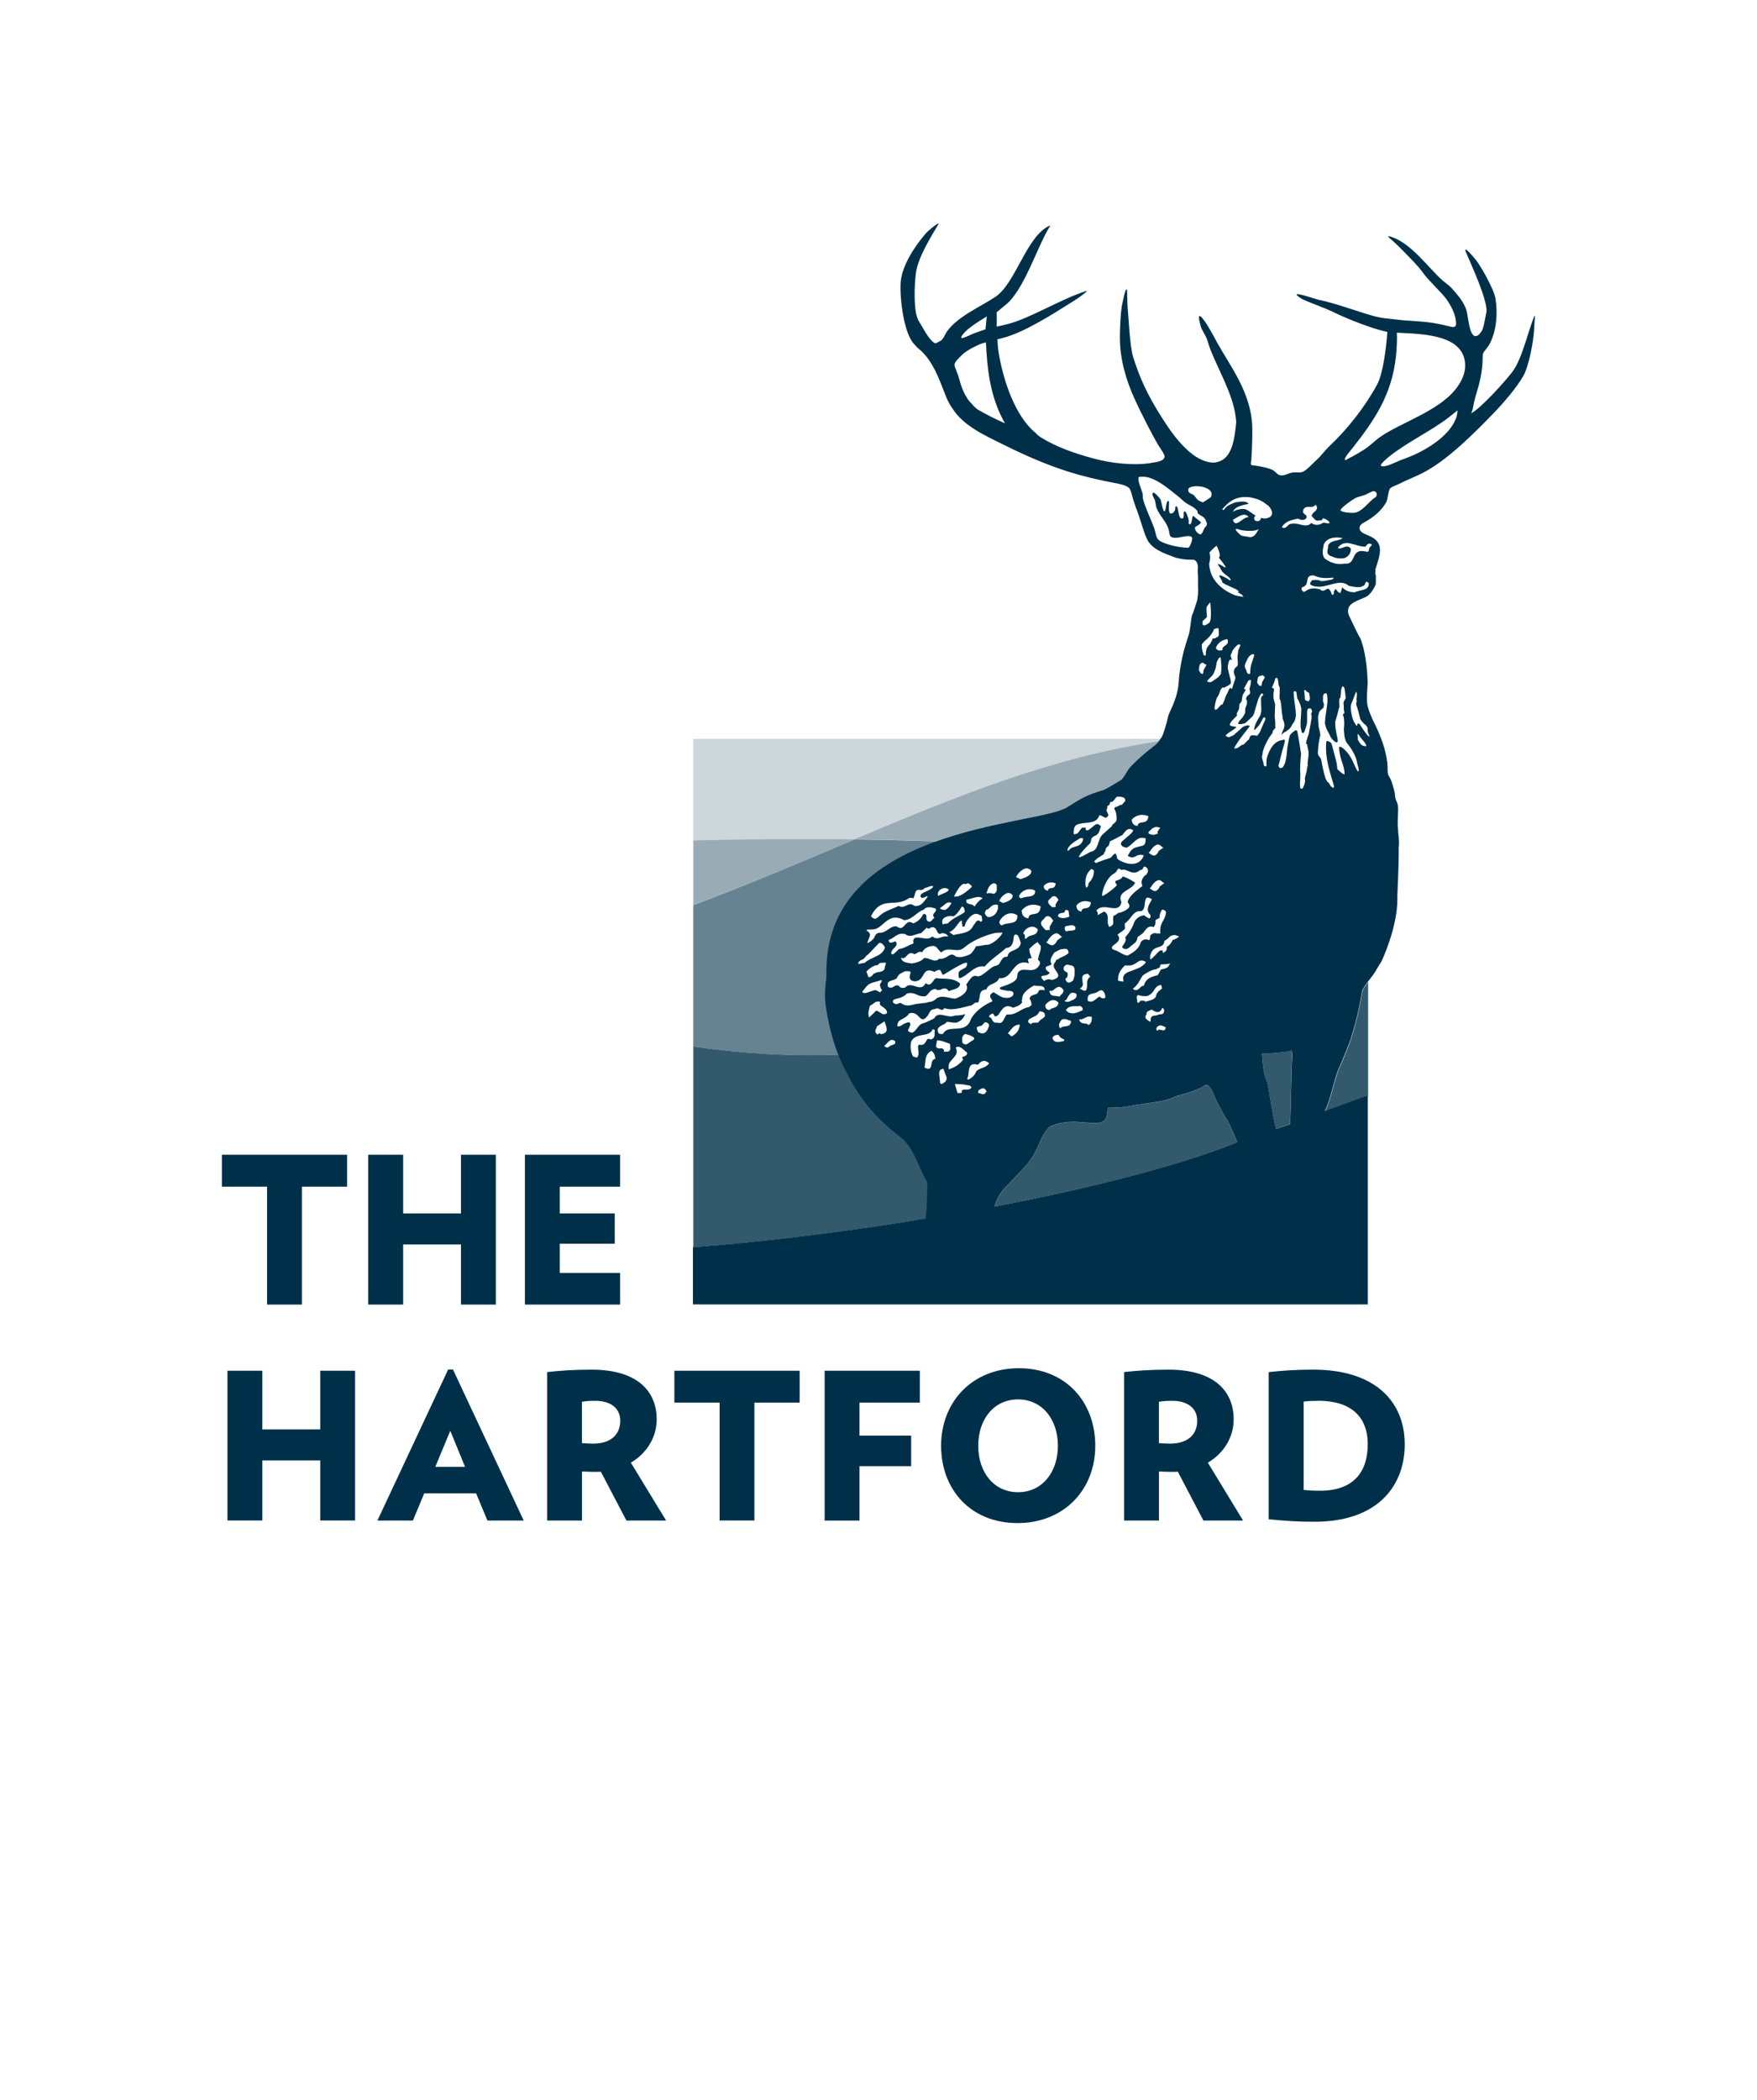 <?xml version="1.0" encoding="UTF-8"?>
<svg id="Layer_1" data-name="Layer 1" xmlns="http://www.w3.org/2000/svg" viewBox="0 0 223.7 267.29">
  <defs>
    <style>
      .cls-1 {
        fill: #99acb6;
      }

      .cls-1, .cls-2, .cls-3, .cls-4, .cls-5 {
        stroke-width: 0px;
      }

      .cls-2 {
        fill: #668392;
      }

      .cls-3 {
        fill: #003049;
      }

      .cls-4 {
        fill: #ccd6db;
      }

      .cls-5 {
        fill: #33596d;
      }
    </style>
  </defs>
  <g>
    <polygon class="cls-3" points="38.44 151.03 38.44 166.04 34 166.04 34 151.03 28.25 151.03 28.25 146.97 44.19 146.97 44.19 151.03 38.44 151.03"/>
    <polygon class="cls-3" points="58.69 166.04 58.69 158.39 51.33 158.39 51.33 166.04 46.88 166.04 46.88 146.97 51.33 146.97 51.33 154.44 58.69 154.44 58.69 146.97 63.13 146.97 63.13 166.04 58.69 166.04"/>
    <polygon class="cls-3" points="66.83 166.04 66.83 146.97 78.95 146.97 78.95 151.03 71.27 151.03 71.27 154.44 78.27 154.44 78.27 158.29 71.27 158.29 71.27 162.01 78.95 162.01 78.95 166.04 66.83 166.04"/>
    <path class="cls-3" d="M62.06,193.53l-1.44-3.46h-6.61l-1.44,3.46h-4.52l9.01-19.23h.61l9.01,19.23h-4.62ZM57.33,182.1l-1.91,4.59h3.79l-1.88-4.59Z"/>
    <path class="cls-3" d="M79.76,193.53l-3.26-6.22c-.27.02-.5.02-.76.02-.65,0-1.02-.02-1.64-.05v6.25h-4.44v-18.9c1.62-.18,3.39-.31,5.64-.31,5.96,0,8.31,2.84,8.31,6.32,0,2.27-1.23,4.3-3.29,5.52l4.49,7.37h-5.05ZM75.81,178.29c-.67,0-1.1.02-1.72.12v5.26c.57.04.89.07,1.41.07,2.11,0,3.47-1.02,3.47-2.93,0-1.59-1.25-2.52-3.16-2.52Z"/>
    <polygon class="cls-3" points="109.43 178.52 109.43 182.72 116.01 182.72 116.01 186.61 109.43 186.61 109.43 193.53 104.99 193.53 104.99 174.46 117.11 174.46 117.11 178.52 109.43 178.52"/>
    <path class="cls-3" d="M167.38,193.68c-2.24,0-3.5-.1-5.85-.31v-18.74c2.22-.23,3.76-.31,5.67-.31,7.94,0,11.65,4.12,11.65,9.5s-3.53,9.86-11.47,9.86ZM167.81,178.29c-.76,0-1.16.02-1.83.1v11.24c.81.08,1.15.1,2.12.1,4.18,0,6.04-2.34,6.04-5.91s-2.2-5.54-6.32-5.54Z"/>
    <polygon class="cls-3" points="96.05 178.52 96.05 193.52 91.62 193.52 91.62 178.52 85.86 178.52 85.86 174.46 101.81 174.46 101.81 178.52 96.05 178.52"/>
    <polygon class="cls-3" points="40.77 193.52 40.77 185.88 33.4 185.88 33.4 193.52 28.96 193.52 28.96 174.46 33.4 174.46 33.4 181.93 40.77 181.93 40.77 174.46 45.21 174.46 45.21 193.52 40.77 193.52"/>
    <path class="cls-3" d="M153.22,193.53l-3.26-6.22c-.27.02-.5.02-.76.02-.65,0-1.02-.02-1.64-.05v6.25h-4.44v-18.9c1.62-.18,3.39-.31,5.64-.31,5.96,0,8.31,2.84,8.31,6.32,0,2.27-1.23,4.3-3.29,5.52l4.49,7.37h-5.05ZM149.27,178.29c-.67,0-1.09.02-1.72.12v5.26c.57.04.89.07,1.41.07,2.11,0,3.47-1.02,3.47-2.93,0-1.59-1.25-2.52-3.16-2.52Z"/>
    <path class="cls-3" d="M129.54,193.85c-5.93,0-9.72-4.25-9.72-9.84s3.97-9.87,9.9-9.87,9.73,4.25,9.73,9.87-4.01,9.84-9.91,9.84ZM129.62,178.11c-3.03,0-5.07,2.46-5.07,5.9s2.04,5.91,5.07,5.91,5.07-2.5,5.07-5.91-2.04-5.9-5.07-5.9Z"/>
  </g>
  <g>
    <path class="cls-4" d="M88.27,94.04v12.93c6.89-.16,13.76-.21,20.54-.13,13.01-5.49,25.2-10.47,38.79-12.48.09-.12.17-.23.23-.32h-59.55Z"/>
    <path class="cls-1" d="M135.91,102.75c1.82-1.13,2.36-1.51,4.64-2.2.37-.11,1.89-1.08,2.16-1.23.4-.22.85-1.3,1.28-1.73,1.09-1.12,1.91-1.8,3.2-2.81.11-.09.26-.26.39-.44-13.59,2.01-25.78,6.99-38.79,12.48,3.52.04,7,.14,10.46.25,7.13-2.55,14.71-3.14,16.65-4.34Z"/>
    <path class="cls-1" d="M88.27,115.2c7.24-2.71,13.99-5.6,20.54-8.37-6.78-.09-13.65-.03-20.54.13v8.24Z"/>
    <path class="cls-2" d="M105.26,124.14c-.26-9.69,6.64-14.42,14-17.05-3.46-.12-6.95-.21-10.46-.25-6.54,2.76-13.3,5.66-20.54,8.37v18c6.51.94,12.68,1.27,18.5,1.04-.68-1.73-1.2-3.68-1.53-5.77-.22-1.26-.19-2.29-.08-3.22.06-.46.11-.9.11-1.12Z"/>
    <path class="cls-5" d="M115.19,145.24c-.63-.61-1.36-1.09-1.99-1.66-2.51-2.27-4.09-4.31-5.79-7.84-.23-.48-.44-.98-.64-1.5-5.82.23-11.99-.1-18.5-1.04v25.56c9.35-.71,19.66-2,29.62-3.65.07-.64.11-1.2.13-1.29,0-.04.14-3.29.04-3.39-.96-1.61-1.62-3.97-2.86-5.19Z"/>
    <path class="cls-5" d="M173.46,126.18c-.3,1.77-.65,3.53-1.49,6.22,0,0-.95,2.51-1.34,3.31-.58,1.24-.92,2.97-1.45,4.58-.03.07-.14.37-.31.8,0,.03-.11.25-.15.34,2.48-.93,4.87-1.82,5.47-1.96v-14.48c-.34.46-.71,1-.73,1.2Z"/>
    <path class="cls-5" d="M155.19,140.71c-.52-.87-.92-2.55-1.64-2.64-.7.53-2.31,1.07-3.9,1.48,0,0-.6.46-2.84.78l-1.77.25c-.86.12-1.84.37-2.75.38-.43,0-.83.02-1.22.05-.19.88-.03,1.61-.98,1.87-1.29.34-3.86-.7-6.45.53-.45.43-.8.95-1,1.42-.93,2.1-1.06,2.33-1.86,3.36-.24.32-2.27,2.43-2.51,2.66-.91.91-1.39,1.85-1.68,2.73,12.56-2.4,23.84-5.29,30.95-8.2-.64-1.47-1.25-2.79-1.3-2.85-.47-.61-.53-.94-1.04-1.82Z"/>
    <path class="cls-5" d="M160.65,134.08c.15,1.56.16,2.46.67,3.63.15.34.71,4.35,1.14,5.96.42-.12.97-.31,1.79-.6.08-1.88.17-7.43.23-8.05,0-.1.03-.41.04-.5,0-.1-.03-.44-.08-.82-1.18.25-2.5.35-3.8.38Z"/>
  </g>
  <path class="cls-3" d="M195.41,40.19s-.06.02-.07.06c-.79,1.93-1.55,5.44-2.79,7.08-.92,1.2-3.69,4.29-5.05,5.16-.09.06-.15.09-.19.11.04-.1.1-.25.14-.35.06-.15.09-.33.11-.47.32-1.94,1.22-3.33,1.22-6.62,0-.32.6-.9.75-1.16,1.05-1.78,1.17-4.2.87-6.02-.2-1.2-1.95-4.31-2.61-5.04-.05-.07-1.07-1.31-1.21-1.16-.06.05.05.3.1.4.58,1.39,2.83,6.21,2.56,7.59-.11.53-.34,1.91-.53,2.25-.07.13-.45.8-.86.76-.84-.07-.9-2.59-1.17-3.38-.36-1.02-1.03-1.8-1.86-2.73-.25-.28-.87-.74-1.16-.98-1.85-1.64-4.17-5.01-6.84-5.63-.01,0-.03,0-.05.02-.01.03.02.1.06.15.1.1.73.57,2.01,1.9.73.76,1.73,1.73,2.33,2.58.7,1.01,2.46,2.58,3.07,3.48.42.62,1,1.63,1.11,2.56.07.61.07.79-.29.87-.22.07-1.74-.51-4.06-.69-.21,0-2.16-.17-2.37-.17-2.94-.33-2.75-.21-5.25-.99-1.67-.53-3.7-1.25-5.52-1.62-.22-.04-2.63-.87-2.77-.69-.11.12.7.62.87.69.71.32,2.76,1.08,3.55,1.45,1,.49,1.9.88,2.78,1.23,1.38.54,2.69,1.04,4.35,1.42-.15,2-.54,5.33-1.34,6.76-1.58,2.87-3.78,5.66-6.1,7.83-.49.46-.96,1.15-1.63,1.75-.57.53-1.32,1.39-1.86,1.51-.34.07-.82-.03-1.21.05-.55.12-.98.42-1.46.35-.47-.08-.63-.5-1.04-.7-.54-.25-1.43-.43-2.1-.53-.51-.06-.72,0-.63-.46,0-.02.04-.05.05-.34.11-1.52.13-2.94.12-4.01-.07-4.39-2.83-7.88-4.47-10.85-.4-.73-1.25-2.38-1.91-3.14-.73-.82-.3.6-.18,1.06.14.52.6,1.12.75,1.56.11.25.21.62.29.87.87,2.59,3.09,6.09,3.42,9.22.02.2.06.45.05.59-.2,2.05-.5,4.63-2.44,5.04-.12.04-.29.07-.4.07-3.05-.02-5.68-4.2-7.03-6.38-1.36-2.22-2.37-4.24-3.26-7.09-.41-1.31-.58-5.15-.71-6.54-.02-.23-.04-1.67-.05-1.86,0-.08-.03-.18-.09-.18-.16,0-.4,1.3-.48,1.64-.28,1.11-.35,3.52-.35,4.51,0,2.74.81,5.49,1.92,7.89.66,1.46,2.13,4.36,2.95,5.75.24.41.86,1.2.82,1.51-.09.7-1.43.69-1.86.82-2.11.31-4.92.04-7.39-.65-2.38-.66-4.6-1.44-6.56-2.67-.21-.17-.44-.3-.58-.51-2.62-2.07-4.2-6.79-4.76-10.4-.08-.61-.13-1.41-.13-1.53.24-.06.45-.12.66-.17,2.77-.7,6.5-3.12,8.58-4.42.71-.43,1.41-.89,2.04-1.42.08-.07.1-.1.08-.13-.01-.02-.07-.01-.15.02-3,.94-7.01,3.42-9.81,4.15-.2.05-.98.26-1.5.35,0-.27.02-.81.02-.93,0-.33-.01-.63-.01-.91.32-.22.64-.55,1.09-.89,2.4-1.89,4-7.31,5.65-9.99.02-.02.07-.11.05-.13-.03-.02-.07,0-.13.04-2.89,1.36-4.26,7.33-6.84,9.03-2.11,1.39-4.75,2.46-6.17,4.42-.16.23-.52,1.09-.81,1.17-.12.02-.54.4-.76.28-.77-.47-1.46-1.94-1.99-2.77-.76-1.22-.55-4.75-.39-6.06.24-2.03,1.91-4.64,2.88-6.31.02-.04.04-.05.02-.07-.01-.01-.04,0-.08.02-.39.15-1.34,1.01-1.5,1.18-1.36,1.55-3.11,4.14-3.25,6.29-.14,2.03.41,6.54,1.73,7.87.24.28.48.53.77.75,1.62,1.45,2.37,3.61,3.19,5.7.26.69.54,1.23.99,1.86,1.48,2.22,4.28,3.41,6.79,4.66,2.38,1.18,5.17,2.4,7.84,3.24,1.69.54,3.91,1.09,5.93,1.45.76.15,1.44.29,1.82.62.27.23.44,1.19.6,1.66.19.61.42,1.2.59,1.66.44,1.24.71,2.43,1.18,3.33.65,1.21,2.19,1.72,3.62,2.25.18.03,1.06.29,2.08.24.65-.02.74.76.7,1.13-.03.53.04.88.03,1.41-.03,1.36.09,1.36-.09,2.53-.04.27-.35,1.09-.56,1.75-.05.1-.11.21-.13.3-.14.65-.21,1.87-.43,2.53-.2.69-1.04,2.81-1.26,6.04-.09,1.31-.57,2.54-1.16,3.79-.28.59-.23.91-.45,1.57-.22.69-.35,1.22-.58,1.59-.09.14-.48.71-.72.9-1.29,1-2.12,1.69-3.2,2.81-.43.43-.88,1.51-1.28,1.73-.27.15-1.8,1.12-2.16,1.23-2.28.69-2.82,1.07-4.64,2.2-3.93,2.44-31.16,2.32-30.65,21.39,0,.21-.05.66-.11,1.12-.1.94-.13,1.96.08,3.22.43,2.71,1.18,5.2,2.18,7.27,1.7,3.52,3.28,5.56,5.79,7.83.63.57,1.37,1.05,1.99,1.66,1.25,1.23,1.91,3.58,2.86,5.19.1.11-.04,3.35-.04,3.39-.02.09-.06.65-.13,1.29-9.96,1.65-20.26,2.93-29.62,3.65v7.27h85.93v-26.57c-.6.14-2.99,1.04-5.47,1.96.04-.09.14-.32.15-.34.17-.42.29-.73.31-.8.53-1.61.86-3.34,1.45-4.58.38-.81,1.34-3.31,1.34-3.31.84-2.69,1.19-4.45,1.49-6.22.05-.39,1.34-1.99,1.34-1.99.38-.5.69-1.18,1.12-1.79,0,0,2.08-4.33,2.03-8.07-.02-.69.2-3.79.17-6.48.02-.15.04-.29.04-.47,0-.51-.05-.98-.11-1.46,0-.04,0-.09,0-.13-.01-.1,0-.21-.02-.32-.11-.69.05-2.05.01-2.67-.05-.81-.33-.72-.39-1.56-.04-.57-.23-1.01-.37-1.54-.1-.39-.32-.74-.51-1.09-.04-.22-.06-.4-.06-.46.1-2.9-1.83-6.35-1.88-6.47-.92-2.11-.81-2.19-.66-4.78-.1-3.16-.62-4.88-.95-5.68-.13-.07-1.11-2.18-1.43-2.86-.13-.29-.15-.59-.08-.88.22-.9,1.78-1.17,2.42-1.6.41-.27.86-.96,1.05-1.46.02-.05.03-.09.03-.16v-.96c0-.08-.05-.13-.06-.2-.03-.15.02-.37,0-.53,0-.05,0-.1.02-.14.55-1.71,1.12-3.21-.5-4.06-.67-.36-1.57-.51-1.53-1.18.02-.51.68-.7,1.06-.95,1.03-.67,1.73-1.29,2.31-2.25.25-.42.25-1.53.54-1.82.2-.21.77-.38,1.16-.58,1.23-.63,2.45-1.05,3.54-1.69,2.98-1.7,6.19-4.96,8.48-7.32,1.13-1.16,2.94-3.25,3.78-4.75.66-1.22,1.26-4.2,1.34-5.8.02-.38.11-1.66.11-1.72,0-.07,0-.13-.04-.14ZM122.65,42.49c.66-.82,2.19-1.72,2.79-2.09.08-.05.16-.1.2-.14-.08.7-.13,1.35-.17,1.65-.34.13-.92.33-1.52.54-.36.13-.83.42-1.36.56-.41.1-.12-.3.06-.52ZM124.4,52.07c-.23-.19-.46-.4-.64-.64-.71-.64-1.26-1.81-1.57-2.97-.59-2.25-1.2-1.79.18-3.18.34-.36.88-.72,1.51-1.05.38-.2.93-.47,1.29-.56.11-.03.16-.05.35-.09.02.24.05.59.06,1,.23,3.7.83,6.57,2.37,9.3-1.38-.62-2.28-1.07-3.54-1.8ZM165.26,66.01c.26.16.87.32,1.08-.12.12-.31-.3-.42-.44-.68,0-.49.21-.68.69-.7.39,0,.63.08.92-.28.26.36.22.57-.09.86l-.15.13c-.15.14-.27.29-.26.5.26.16.43.61.81.55.28-.12.49.09.54-.21.08-.34,1.23.48.84.54-.39.06-.56-.21-.92.03-.34.23-.98.24-1.31-.08-.72.81-1.72-.19-2.7.15-.09,0-.15.04-.21.11l-.19.18c-.22.22-.38.25-.67.13.43-.81,1.27-.93,2.07-1.12ZM159.2,63.3c.76.17,1.21.3,1.77.69l.58.43c.23.29.7.91.16,1.37-.43.25-.81.23-1.17.12.03.6-1.14.59-.8-.18.02-.04.11-.07.16-.09-.09-.06-.18-.1-.27-.16-.34-.24-.68-.49-1-.65-.49-.14-1.27.02-1.65.32.27-.73,1.34-.88,1.98-1.02-.3-.49-1.35-.23-1.72-.18-.65.29-1.05.36-1.44.98l-.19-.11c.96-1.14,1.92-1.73,3.58-1.52ZM160.52,87.29h-.02s0,0,0,0h-.04s-.02,0-.02,0t-.08-.01s-.05-.04-.08-.07c-.02-.02-.04-.07-.07-.11,0-.03-.14-.15-.16-.25h0c.02-.06.04-.11.04-.11v-.02s.01-.49.15-.6c.11-.08.37-.15.52-.17.04,0,.22.17.24.19.05.04.03.04.03.06,0,.12-.34.54-.36.71-.01.09-.02.17-.03.23-.03.07-.03.09-.04.11-.02.02.04.02-.07.05ZM159.2,68.36c-.12,0-.93-.12-1.16-.2-.1-.04-.96-.82-.65-.83.28-.01.42.11.74.16.73.11,1.73.14,2.15-.16-.27.34-.4.95-1.08,1.04ZM159.68,83.36c0,.24-.36,1.03-.45,1.58-.06.4-.05.71-.06.76,0,0,0,0,0,.03-.02,0,0,.01-.08.04h-.12s-.04,0-.09-.03c-.03-.04-.08-.09-.11-.14-.02-.05-.06-.15-.08-.25-.02-.08-.21-.37-.21-.54,0-.01,0-.02,0-.03.03-.13.04-.22.04-.23h0s0,0,0,0c0-.01,0-.02.02-.03,0-.02.02-.05.03-.09.04-.08.08-.17.13-.28.1-.22.21-.46.32-.58.08-.1.15-.17.24-.21.08-.06.15-.1.26-.1.05-.01.1.02.13.04.03.03.02.05.03.07ZM156.97,66.16c.57-.3,1.48-1.07,2.01-.34-.76-.06-1.66,1.51-2.01.34ZM154.88,69.45c.2.29.45.98.42,1.31-.02.08-.08.16-.11.24.31.32.75.96.88,1.18l-.19.02c-.21-.17-.5-.36-.81-.42l.02.13c.23.26.34.6.55.87.31.38.89.6,1.09,1.06h-.2c-.27-.23-.91-.55-1.25-.65v.26s.05.06.07.09c0,0,.03,0,.04.01,0,.03.01.06.02.1.05.07.1.13.14.21.04.09.07.18.08.27.09.07.18.13.27.17,0,.02,0,.02.01.03l1.46.66c.13.07.29.21.38.33-.07.02-.14.04-.2.06.25.09.37.22.56.3.07.11.14.19.22.29-.1-.02-.21-.05-.3-.05-.27-.03-.54-.1-.8-.16-1.39-.56-3.21-1.77-3.28-4.05.15-.44.16-.93.05-1.35l-.02-.03c.27-.31.66-.7.9-.86ZM157.56,83.91c.04.21.09.77-.05.88-.13.13-.25.23-.25.23-.01,0-.03.02-.04.03,0,0-.12.3-.14.4-.01.11.07.45.17.64.11.2-.08.64-.14.78-.05.14-.19.58-.21.68,0,.12-.09.15-.15.08-.07-.07-.15-.1-.16-.06-.03.03-.2.3-.21.4-.03.11-.29.56-.34.69-.04.14-.17.55-.24.65-.04.1-.12.34-.18.36-.06.01-.11.03-.11.03h-.02s-.02,0-.03,0c-.01.01-.4.48-.56.59-.58.37,0-1.41,0-1.41.07-.08.26-.42.3-.52.03-.11.14-.4.17-.49.04-.09.19-.31.24-.34.04,0,.11-.03.13-.03.02,0,.04.02.05.02h.04s.82-.34.88-.57c.06-.21-.16-.93-.2-1.08-.04-.16-.18-.72-.19-.87-.03-.15.08-.77.21-.96.13-.19.26-.01.29-.04.03-.03.03-.07,0-.1-.03-.02-.12-.46-.14-.47-.03-.02.14-.25.19-.48.05-.23.54-.77.7-.87.16-.1.31-.09.34.02.04.11-.24.55-.26.71-.03.16-.12.88-.08,1.08ZM153.09,85.75h-.07s-.03,0-.08-.01c-.03-.02-.06-.05-.09-.09-.01-.02-.05-.06-.07-.12,0-.03-.14-.16-.15-.26h0c.01-.07.03-.12.03-.12,0,0,.02-.52.15-.64.11-.09.19-.17.34-.17.04,0,.22.17.24.18.04.05.21.05.21.07,0,.13-.34.58-.37.75-.01.1-.02.19-.03.26-.02.06-.02.09-.03.11-.02,0,.04.02-.07.05ZM153.53,83.17v.04c0,.09,0,.15-.07.22l-.03.02s-.02,0-.03,0c-.07,0-.09-.03-.1-.04,0,0-.02-.02-.02-.03-.01,0-.02-.03-.04-.05-.02-.06-.04-.12-.06-.19-.05-.14-.1-.31-.12-.43-.03-.18-.05-.4-.06-.55,0-.03,0-.06,0-.08,0-.07.03-.09.07-.15.05-.05.12-.13.19-.22.15-.18.5-.41.71-.67.41-.49.49-.66.59-.96,0,0,.72-.29.58.01-.06.13.04.09.04.15,0,.18-.01.41,0,.49,0,.12,0,.29-.19.35-.1.03-.26.16-.37.18h-.08c-.05,0-.1,0-.14-.01,0,.01,0,.02-.01.03-.02.01-.06.22-.08.26-.08.07-.18.36-.29.47-.21.22-.41.5-.42.62-.05.32-.08.41-.07.53,0,0,.01,0,.01.01ZM153.66,78.33s-.13-.94,0-1.14c.13-.2.43-.56.43-.51,0,.06.27,2.29-.15,2.6-1.13.84-.79-.27-.79-.27.29-.23.43-.41.46-.42.04-.01.07-.05.05-.08,0-.04-.01-.14-.01-.17ZM155.66,82.73c-.45.17-.68.02-.86-.24.19-.63.74-1.03,1.46-1.15.07.14.12.4.02.55-.02.06-.17.19-.23.24l-.19.13c-.24.25-.23.17-.2.47ZM154.48,85.79c.13-.27.29-.71.31-.79.01-.09.07-.4.08-.5.02-.1.05-.25.07-.29.01-.03.21-.44.32-.52.11-.08.17.05.17.11,0,.08.1,1.01.08,1.33-.03.33-.06.61-.06.64,0,.02-.14.18-.17.21-.02.05-.1.13-.17.2-.08.07-.72.54-.89.61-.16.08-.45.02-.52-.08-.08-.09.65-.65.78-.92ZM151.3,62.22c.06-.16.43-.29.54-.29,1.1-.21,2.9.32,2.31,1.36,0,0-.95.65-1,.65,0,0-.44-.18-.53-.23-.27-.17-.49-.59-.66-.71-.16-.13-.82-.24-.65-.77ZM152.19,67.08c.02-.08.74-.35.7-.64.01.04-.95-.8-1-.78-.15.08-.09,1.33-.54,1.02-.02-.01,0-.4,0-.47-.01-.11-.3-1.2-.54-1.12-.24.06.05.78-.23.88-.65.24-.44-1.49-.84-1.54-.19.03-.03.43-.17.53-.11.3-.44.49-.61.36-.28-.22-.02-1.47-.17-1.55-.35-.19-.3,1.27-.53,1.31-.21.03-.42-1.31-.47-1.44-.13-.26-.81-1.04-.96-.93-.28.19.15.78.19.89.13.41.13.8.23,1.06.38.98,1.17,1.63,1.48,2.55.28.81,0,1.2.88,1.24.6.03,1.86-.46,2.14-.06.17.24-.27,1.24-.42,1.3-.1.06-.78-.03-1.01-.05-.92-.12-2.41-.51-2.85-.96-.3-.31-.29-.79-.53-1.48-.35-1.01-1.17-2.66-1.42-3.73-.06-.26,0-.49-.06-.72-.06-.28-.71-1.72-.47-2.02.08-.09.78-.06,1.07,0,1.46.35,2.72,1.49,3.85,2.37.42.31.76.71,1.14.95.48.32.98.46,1.36.94.06.09.05.31.11.36.41.39.91.36,1.08,1.13.16.17,0,.52-.13.59-.19.08-.33.92-.65.95-.13.02-.81-.46-.65-.95ZM149.69,119.02c.04.08.4.12.4.16.03.11-.15.12-.33.29-.12-.03-.2.13-.29.13-.24,0-.08-.07-.24.19l-.12.2c-.15.21-.3.39-.52.49v.04s-.04.06-.04.06c0,.02.01.05.01.07.01.31-.21.53-.51.63-.04-.07.05-.31-.07-.31h-.02s-.06.01-.1.01h-.16s-.01,0-.01,0l-.02.02c-.43.34-.73.8-1.15,1.09l-.05.04c-.02-.08-.04-.16-.04-.25-.02-.32.11-.65.31-.9.43-.61,1.42-.24,1.51-1.23.81-.43.47-.69,1.43-.75ZM144.79,127.38l-.04-.27c-.02-.06-.02-.11-.02-.16,0-.13.01-.21.14-.3.26.05.59.15.91.13.16.01.34-.01.48-.1.27-.14.43-.3.61-.54l.11-.19c.18-.25.31-.49.82-.59h.03s.13.44.13.44l-.2.16c-.09.06-.19.15-.28.24-.17.18-.29.41-.32.66-.23.4-.84.49-1.33.63-.05-.06-.13-.14-.27-.13-.05,0-.11,0-.16,0h-.14s-.05,0-.05,0l-.13.18c-.06.06-.11.08-.16.09-.03,0-.07-.01-.13-.04,0-.08,0-.13,0-.22ZM145.94,129.17l.02-.03v-.05s0-.01,0-.01c-.02-.25.17-.36.42-.49.1-.01.18-.06.26-.1.27.19.52.32.74.32.28,0,.49-.21.61-.55.17.1.22.23.23.37,0,.13-.04.13-.1.33-.1.11-.25.14-.44.14-.18.01-.37.15-.57.15-.23,0-.49.07-.59.33l-.05.47c-.27-.11-.65-.39-.65-.61,0-.07.02-.16.11-.26ZM147.28,130.77c.05-.14.15-.09.25-.22.35-.11.56.07.88.18-.03.8-.7.13-.97.37l-.11.11c-.11-.23-.14-.22-.05-.44ZM147.8,123.4l-.4.72h0c-.95.21-1.55.48-1.77,1.34-.32.02-.44.23-.6.37-.18.15-.32.19-.43.19-.11,0-.22-.06-.37-.17.7-.53.84-1.06,1.25-1.68.02-.03,1.14-.83,1.72-.8.08,0,.16-.17.26-.15h.06s.04-.02.04-.02c.27-.21.05-.47.35-.46l.51-.02c.25-.02.39-.05.57-.1-.35.58-.31.57-1.19.78ZM143.05,124.94l-.7-.11c0-.6.04-1.17.88-1.96.16.02.31.02.45.02.6,0,.85-.26,1.41-.6.06-.02.16-.03.25-.04.24,0,.45.09.57.22-.57.7-1.01.75-1.93,1.13,0,0-1.02.23-.98.93.01.12.03.25.05.4ZM147.7,118.44c0,.12.02.23.06.35-.71.09-.71-.23-1.26.22l-.03.02-.08.53-.09.1c-.12-.06-.25-.1-.39-.1-.32,0-.64.18-.71.5-.26.76-.93,1.17-1.63,1.56-.6-.05-1.22-.63-1.72-.71l-.27-.17s0-.06-.01-.09c-.03-.32.41-.41.73-.78.13-.17.2-.31.19-.47-.01-.16-.09-.29-.21-.41.1-.1.17-.18.25-.23.22-.17.5-.31.68-.54l.02-.03-.03-.66c.8-.48,1-1.58,1.96-1.57.04,0,.07,0,.11,0h.04c.34-.14.4-.55.43-.81l.04-.35c.07-.42.17-.56.35-.56.12,0,.29.07.54.21-.2.4-.56.87-.53,1.36,0,.22.11.45.34.65v.15c0,.18-.02.21-.19.3-.04-.05-.09-.1-.18-.13l-.13-.07c-.08-.04-.16-.08-.24-.16l-.03-.05h-.06c-.53.05-1.02.4-1.24.88-.24.7-.61,1.31-1.12,1.89l-.04.04.03.06c.03.06.04.14.04.19.02.25-.17.52-.34.77-.01.02-.09.08-.09.2,0,.04.01.06.03.09.05.05.18.17.4.17.15,0,.32-.07.5-.23.58-.55.89-.51,1-1.23.03-.18.51-.33.79-.67l.18-.24c.19-.25.38-.49.74-.49.08,0,.18,0,.29.04l.07.03.04-.06c.48-.74-.24-.72.66-1.09l.07-.03-.02-.08v-.05c-.02-.3.14-.6.29-.9.02,0,.06,0,.08-.01.16,0,.29.09.45.25-.03,1.03-.77,1.33-.73,2.42ZM140.64,116.04l-.06-.03-.84.47c.03-.08.04-.15.03-.22,0-.13-.07-.25-.19-.37.31-.33.59-.43.97-.43.12,0,.27,0,.43.02l.49.08c.17.01.32.03.46.03.4,0,.73-.2.84-.73v-.04s0-.03,0-.03c-.07-.16-.1-.31-.11-.44-.05-.68.74-.97,1.39-1.43.19-.15.34-.3.43-.49l.04-.09-.08-.05c-.31-.23-1.03-.61-1.41-.72h-.09s-.04.05-.04.05c-.08.19-.28.29-.5.37l-.21.07c-.1.03-.2.09-.2.21.05.21.21.27.2.34,0,.03,0,.04-.02.06,0,.14-1.51,1.36-1.85,1.36,0,0,0-.02,0-.04-.04-.52.52-2.32,1.59-2.85.31-.2.39-.63.54-.59.05,0,.14.03.28.14l.04.03h.05c.06-.03.13-.03.18-.04.42-.02.83.37,1.39.38.25,0,.52-.1.81-.34.12-.02.2.04.26-.11l.07-.11c.07-.17.12-.2.2-.2.07,0,.2.06.33.19.06.09.09.19.1.29,0,.19-.08.37-.23.56l-.21.13c-.23.29-.39.53-.38.84,0,.14.05.29.12.45-.65.51-1.66,1.17-1.88,2.02v.05s.03.04.03.04c.12.17.17.3.18.4.05.39-.66.7-1.14.88-.2,0-.36.07-.46.19l-.2.12c-.07.04-.12.08-.17.09l-.06.02v.05c-.04.16-.04.29-.04.42,0,.09.02.19.02.28,0,.27,0,.43-.5.67-.15-.27-.19-.42-.2-.62,0-.12,0-.28,0-.5v-.04c0-.27-.06-.56-.4-.79ZM138.89,114.83c0,.19-.08.5-.25.63-.05.05-.25.1-.32.12l-.23.03c-.34.13-.29.05-.41.41-.49-.08-.61-.38-.64-.77.47-.58,1.16-.7,1.86-.41ZM138.2,112.31c-.04-.71.28-1.27.67-1.66.02-.03.04-.03.08-.03.07,0,.19.05.32.15v.27c-.06.4-.06.47-.26.83h0c-.25.48-.44.35-.48.91l-.22.22c-.12-.34-.11-.24-.12-.68ZM137.83,125.04l-.02-.27c-.03-.16-.03-.3-.01-.4.04-.25.19-.38.71-.44l.31.38c-.26.16-.36.39-.4.62-.02.2,0,.43-.03.64,0,.05,0,.1,0,.14-.07.36-.16.4-.35.38-.15-.03-.36-.15-.57-.29.17-.07.35-.18.39-.45,0,0,0-.01,0-.02,0-.02,0-.02.01-.04.02-.08,0-.17-.03-.25ZM137.06,126.72c.04.41-.53.57-1.01.78h-.12s-.06,0-.06,0c-.2,0-.25-.02-.33-.15.27-.05.29-.22.43-.49l.12-.19.11-.12c.15-.23.28-.19.45-.19.09,0,.21.03.37.11.04.08.05.16.05.23ZM135.88,118.54h-.15c-.19-.14-.24-.51-.06-.66.43-.03.91-.31,1.21.07.3.69-.82.39-1,.59ZM136.8,124.14c0,.12-.07.27-.1.46-.12.07.01.13-.1.22-.24.15-.34.25-.51.24-.19,0-.34-.09-.45-.48.26-.17.32-.41.3-.58,0-.09-.03-.16-.03-.18l-.02-.04-.04-.02c-.33-.15-.43-.27-.43-.44-.01-.08,0-.19.06-.32.34-.25.26-.26.58-.19l.29.06c.63.11.44.7.46,1.26ZM135.41,126.04c.02.19-.1.31-.17.44-.15.12-.26.22-.34.37-.27-.08-.45-.06-.7-.11-.45-.04-.54-.26-.59-.65.23.03.29.07.49-.07.11-.09.23-.2.34-.26.39-.28.68-.18.98.28ZM134.78,127.65c-.22.79-.86.51-1.13.9-.43-.02-.54-.25-.57-.6.29-.51,1.14-1.04,1.7-.3ZM134.78,131.71c.09.2.17.28.36.42.16.09.22.1.37.2l-.07.19c-.49.03-1.06.31-1.38-.23-.21-.34.28-.61.72-.58ZM135.11,130.77l-.14.12c-.14-.27-.19-.44-.06-.7.07-.17.18-.3.3-.44.47-.15.75.08,1.16.2-.05.92-.9.53-1.27.83ZM135.98,128.82l-.28-.24c.47-.73,1.11-.43,1.86-.55.26.2.34.28.26.56-.58.22-1.17.6-1.84.23ZM137.55,129.75c.55-.02.81-.55,1.46-.31.02.3-.03.74-.32.96l-.1.07c-.18-.19-.23-.17-.53-.21-.42-.02-.54-.17-.68-.51h.18ZM138.5,127.4c-.14-1.14.57-.76,1.27-1.17,0,0,.37-.32.61-.14.24.16.32.55.32.55l.04.35c-.22.08-.37.12-.58-.02l-.16-.13c-.51.23-.81.88-1.49.55ZM147.77,112.74c-.21.13-.14.22-.23.33-.19.25-.33.34-.48.34-.18.02-.42-.16-.69-.37.11-.06.16-.1.19-.16.04-.07.03-.1.17-.27.23-.29.44-.52.81-.6.14,0,.23.07.36.14l.13.12c.08.06.14.11.21.16-.21.08-.28.19-.47.31ZM147.91,107.75c.08.05.13.11.21.16-.22.08-.29.2-.48.31-.21.13-.14.22-.23.33-.2.26-.34.34-.48.34-.19,0-.42-.15-.7-.37.11-.06.16-.1.2-.17.04-.08.03-.09.17-.26.23-.3.43-.51.81-.61.13,0,.23.06.35.14l.14.13ZM146.69,105.45c.37-.23.59-.23.91-.13l.13.04c-.13.15-.19.26-.3.42-.14.2.03.29.03.29-.42.12-.39.22-.76.17-.08-.02-.15-.05-.23-.06l-.17-.06c-.28-.21.23-.43.39-.68ZM146.21,103.88c0,.21-.1.53-.3.66-.06.04-.28.1-.36.12l-.27.03c-.38.14-.32.07-.46.43-.56-.07-.69-.39-.73-.8.55-.62,1.32-.75,2.11-.45ZM144,105.54s.09.02.15.05c.07.03.11.08.11.11,0,.01,0,.01,0,.02.02.11-.34.48-.72.78-.38.33-.75.59-.83.82,0,.02,0,.06,0,.09.06.35.5.45.71.47.04,0,.07,0,.11-.03.73-.42,1.14-1.23,1.89-1.22.13,0,.28.03.45.08-.01.47-.02.9-.56.96-1.01.26-1.22.28-1.67,1.17l-.05.1.1.05c.17.1.31.14.45.14.23,0,.38-.12.6-.22.17-.09.31-.11.45-.12.13-.01.28.03.45.08-.3.71-.78,1.07-1.5,1.08-.17,0-.34-.01-.54-.05-.29-.03-1.35-.42-1.38-.71v-.02s0-.04,0-.04c0-.04-.04-.14-.06-.22-.02-.05-.03-.1-.05-.14-.03-.03.01-.07-.11-.13h-.04l-.03.02c-.32.18-.42.53-.67.56-.73.22-1.72.62-1.72.62l-.24-.2s.19-.21.44-.42l.38-.23c.12-.12.45-.17.48-.46v-.03c-.04-.12.12-.03.12-.11,0-.14.04-.28.12-.48l.32-.29c.02-.08.17-.48.16-.55,0,0,.42-.15,1.42-.72.17-.02.23-.15.32-.29l.18-.21c.18-.2.33-.34.56-.34.06,0,.14,0,.22.02ZM136.7,106.19c-.05-1.3.41-1.28,1.21-1.42.79-.1,1.75-.06,2.04-.96.06-.2.68.28.83.27.21-.05.3-.24.34-.36l-.26-.6s.13-.18.12-.43c0-.15,0-.08.25-.24.09-.04.02-.39.24-.39.02,0,.05,0,.08,0h.03l.02-.02c.22-.12.34-.32.44-.49.06-.04.13-.1.17-.15h.31c.58.03.74.21.75.43.01.15-.08.18-.23.37-.11.18-.24.27-.47.28l-.34.19c-.14,0-.3.05-.35.21v.05s0,.03,0,.03c.31.52.28,1.08.28,1.35,0,.04,0,.08-.01.1-.11.26-.29.36-.47.52-.07.06-.11.15-.13.24l-1.16,1.03-.06.07c-.66.68-.37,1.97-1.51,2.15h-.02v.02c-.54.3-1.16.67-1.39.66-.03,0-.03,0-.03,0v-.03c-.04-.13.36-.66.76-1.08.4-.44.64-.64.64-.64.13-.25.17-.48.17-.62l.25-.26c.73-.24.75-.63.95-1.24l.02-.08-.07-.05c-.07-.04-.18-.21-.41-.22-.08,0-.17.04-.25.09-.38.29-.83.74-1.04.72-.04,0-.06,0-.08-.02-.19-.12-.03-.33-.14-.35-.08.02-.04.02-.08.02h-.31l-.03.02c-.46.46-.38.81-1.08.82h-.01s0,0,0-.01ZM137.58,106.67c.07,0,.12,0,.17,0,0,0,.02,0,.04,0,.02,0,.03,0,.03,0,.02,0,0,0,.1.16-.21.65-.5.79-1.13.96-.11.03-.19.07-.27.09h-.03c-.2.12-.35.26-.48.4,0,0-.01,0-.01,0,0,0-.04-.02-.07-.05,0,0-.03,0-.03-.03.12-.65,1.05-1.17,1.68-1.55ZM135.11,116.22l.15-.03c.28-.04.33-.07.33-.33.18-.07.5-.07.48.24l.07.58c-.44.16-1.04.31-1.45-.06.03-.17.09-.27.24-.36.06-.03.12-.03.18-.04ZM135.23,119.26c-.23.07-.3.21-.51.34-.22.13-.15.22-.25.35-.21.28-.37.36-.52.36-.2,0-.46-.16-.76-.4.13-.06.18-.11.23-.18.03-.07.02-.11.17-.29.25-.33.48-.55.88-.66.15,0,.26.08.39.16l.14.14c.08.06.15.12.22.18ZM134.68,114.4l.1.12c-.14.16-.2.3-.33.49-.14.21-.03.43-.03.43-.36-.02-.36.14-.63-.13-.07-.06-.12-.13-.18-.19l-.12-.16c-.18-.45.27-.53.45-.83.34-.16.52-.04.75.26ZM134.4,112.44c0,.16-.07.4-.21.49-.04.04-.2.08-.26.09l-.18.02c-.29.11-.24.05-.34.32-.41-.06-.5-.29-.53-.6.39-.46.96-.56,1.53-.33ZM133.11,116.69c.4-.19.62-.05.88.34l.12.15c-.16.2-.24.39-.38.62-.17.29-.04.56-.04.56-.42-.03-.41.18-.74-.15-.08-.09-.14-.18-.2-.26l-.15-.2c-.22-.59.31-.66.51-1.06ZM132.75,124.19c.25-.04.6-.03.84-.3l.07-.08-.28-.22c-.17-.13-.24-.21-.24-.35,0-.04,0-.08.02-.14.17-.24.48-.11.69-.36l.03-.07-.03-.04c-.06-.11-.09-.21-.1-.31,0-.23.11-.5.25-.72l.22-.36c.1-.02.72-.41.81-.41l.45-.07c.38,0,.48.04.58.46h0c0,.22-.87.62-1.08.68l-.29.21c-.19,0-.28.15-.29.28-.18.18-.26.37-.24.54.01.28.2.5.37.75.14.2.2.35.21.47.02.25-.23.44-.84.58-.11-.07-.24-.09-.36-.09-.23,0-.44.1-.61.21-.14-.13-.36-.38-.35-.5,0-.05.01-.1.19-.17ZM130.28,118.8c.19-.65,1.18-1.24,1.86-.52-.11.91-.96.65-1.28.99l-.3.24c-.23-.2.14-.38-.28-.71ZM131.75,116.33l-.3.03c-.44.17-.38.08-.54.53-.64-.1-.79-.49-.84-1,.62-.77,1.51-.93,2.42-.54,0,.25-.11.66-.33.82-.07.06-.32.13-.42.16ZM130.16,114.26l-.17.08c-.2-.09-.32-.24-.18-.45.33-.54,1.19-.99,1.98-.53.05.94-1.01.65-1.62.91ZM130.16,110.72c.39-.28.81-.29,1.15.11.01.38-.24.56-.55.74-.29.16-.55.21-.84.33l-.56-.27c.2-.37.46-.7.8-.91ZM122.61,117.94c.05,0,.1,0,.15-.02l.07-.02v-.06c.09-.61.89-1.53,1.38-1.53.22-.01.49.08.79.29v.14c.03.14.05.22.05.3,0,.1.04.17-.15.27l-.14-.04c-.04-.07-.03-.11-.15-.11-.01,0-.03.01-.03.01-.06,0-.12.01-.13.01h-.06s-.49.66-.49.66c-.41.94-1.55.95-2.53,1.16l-.5-.37c.75-.26,1.01-1.13,1.49-1.45h.11v.46s.03.02.03.02c.11.05-.07.29.1.28ZM121.85,120.93c.27,0,.55-.07.82-.25,1.48-1.34,3.92-1.95,4.21-1.96.29,0,.77-.03.77-.03-.16.45-1.02,1.3-1.75,1.53-.06.01-.14.02-.21.02-.33.01-.92.17-1.24.17-.05,0-.1,0-.15.02h-.04s-.01.04-.01.04c-.16.31-.34.58-.57.85l-.21.15c-.35.16-.82.34-1.26.35-.18,0-.36-.02-.51-.07-.18-.16-.34-.26-.52-.26-.15.01-.29.08-.45.18l-.25.16c-.22.11-.44.19-.68.21-.06,0-.12-.01-.18-.03h-.04l-.03.03c-.16.16-.33.22-.49.22-.4,0-.85-.33-1.3-.33-.03,0-.05,0-.08,0h-.04s-.02.03-.02.03c-.28.4-1.03.59-1.54.67-.82-.13-1.19-.16-1.39-.73.11.03.19.05.29.05.12,0,.24-.07.37-.21.21-.24.42-.44.65-.44.1,0,.22.03.39.13l.03.02h.04c.26-.12.46-.31.68-.31.06,0,.12.01.2.04l.06.04.04-.08c.26-.48.8-.73,1.43-.75.11,0,.22.12.33.14l.61.71.08-.06c.3-.26.59-.33.9-.33.34-.01.7.08,1.07.07ZM127.53,117.78c-.23-.1-.37-.33-.23-.6.38-.72,1.34-1.29,2.23-.68.07,1.25-1.13.84-1.82,1.2l-.18.08ZM127.91,113.84c.35-.26.72-.28,1.02.11.02.35-.21.52-.48.69-.26.15-.49.2-.75.29l-.49-.26c.16-.34.39-.64.7-.84ZM125.65,113.53l.09-.28c.11-.31.34-.7.7-.81.22-.09.52.14.47.34v.2c.02.33-.02.61-.35.78-.14-.03-.28-.06-.4-.07-.25-.04-.34-.02-.56.03l.05-.19ZM125.47,115.92c.18-.25.16-.09.35-.22l.15-.13c.4-.38.44-.44,1.03-.43.23.26-.04,1.29-.77,1.51-.37.17-.61.04-.75-.23l-.1-.2.1-.31ZM125.09,114.31l.02.02c-.51.32-.72.58-1.03,1.06-.06-.09-.14-.19-.31-.24h0c-.48-.15-.73-.12-.74-.46,0-.05,0-.11,0-.17.48-.08,1.05-.35,1.53-.36.2,0,.37.05.52.15ZM122.73,112.49c.06,0,.12,0,.18.03l.04.02.04-.02.09-.04c.07-.05.1-.07.14-.07.02,0,.05,0,.07.01.06.05.1.08.12.08l.16.12c.11.08.14.13.15.21v.06c-.4.39-1.38,1.21-1.95,1.22-.09,0-.19,0-.3,0,.15-.41.86-1.64,1.26-1.62ZM121.35,116.63c.35-.04,1-1.01,1.09-1.24.19.01.25.06.32.25h0c.05.11.06.27.08.4-.23.34-1.63.81-2.13,1.47-.14.05-.25.06-.44.06h-.02s-.2.11-.2.11c-.06-.13-.09-.25-.09-.36-.02-.45.46-.72,1.1-.74h.11c.05.03.11.04.16.04ZM121.14,114.91c-.04.19-.54.88-.89.91h0c-.14,0-.49-.07-.57-.23v-.02c.28-.17.43-.33.68-.52.19-.14.32-.2.48-.2.09,0,.18.02.3.06ZM120.27,113.03c.2,0,.38.06.52.19-.02.33-.8.49-1.29.78l-.04.03-.02-.05c-.02-.05-.03-.11-.03-.17-.02-.44.42-.77.86-.78ZM119.63,118.88c.09,0,.17-.04.27-.12.46.02.65.14.83.42-.12,0-.23-.01-.31-.01-.22,0-.37.05-.71.16-.14.06-.27.09-.41.09-.17,0-.34-.05-.52-.18l-.07-.06-.06.05c-.17.16-.41.22-.65.22-.14,0-.29-.01-.44-.04l-.45-.06c-.12-.02-.22-.03-.32-.03-.17,0-.32.04-.41.14-.09.1-.11.24-.1.4,0,.07.01.15.03.22-.68.23-1.05.57-1.76.7-.08,0-.18.05-.23.14l-.23.22c-.16.16-.32.32-.43.32-.04,0-.1-.02-.18-.07,0-.03-.01-.07,0-.09,0-.2.09-.36.26-.54l.18-.17c.13-.16.24-.29.24-.48,0-.07-.05-.16-.11-.24l-.04-.07-.31.12c-.13.03-.22.06-.3.05-.17,0-.22-.06-.27-.33.7-.25,1.05-.8,1.71-.8.13,0,.26.02.42.05.19.16.41.22.61.22.48-.02.97-.29,1.37-.34h.03l.73-.71c.03.06.1.11.18.14,0,0,.01,0,.04,0,.09-.01.12-.04.17-.07.02-.02.05-.03.06-.03h0s.03-.01.03-.01l.03-.02c.07-.04.14-.07.22-.06.06,0,.12,0,.19.03.19.09.28.25.36.43.08.16.14.37.38.39ZM110.94,116.53c1.35-2.59,3.04-.93,4.82-2.24.05,0,.17-.01.28-.02h.01l.15.05.07.02.04-.07c.26-.47.14-1.01.67-1.02.07,0,.16,0,.27.03h.03s.19-.06.19-.06c.12.03.18-.19.31-.21.26-.02.53-.21.75-.24.19-.03.26,0,.26.05.08.17-.58.54-1.13.75-.28.14-.48.27-.46.49,0,.06.04.12.08.16h0c.06.06.13.07.19.06.21-.03.49-.23.61-.23,0,0,0,.01,0,.02.02.16-.08.22-.16.31l-.14.2c-.31.39-.59.68-1.03.72-.12.02-.24.01-.38-.03-.17-.14-.34-.2-.5-.18-.38.05-.63.3-.98.32-.12.02-.25,0-.42-.09l-.05-.02-.05.02c-.87.43-1.87.63-2.6,1.45l-.35.18c-.25-.05-.51-.24-.51-.35,0-.03,0-.05.02-.07ZM110.3,118.37s.08-.05.26-.06h.04c.08,0,.17,0,.27,0,.28-.01.62-.03.89-.21.18-.09.34-.22.49-.35l.46-.39c.39-.31.78-.57,1.29-.57.32,0,.67.08,1.1.32h.04s.02,0,.02,0c1.02-.07,1.61-1.09,2.45-1.33h.03s.02-.04.02-.04c.12-.19.34-.26.6-.27.31-.01.65.09.88.18.02.06.02.11.02.15,0,.13-.03.22-.17.35-.12.12-.19.25-.18.37.02.14.1.21.17.28-.16.13-.18.16-.33.32-.1.13-.19.18-.31.18-.05,0-.11-.01-.18-.03-.17-.1-.2-.25-.21-.43,0-.06,0-.13,0-.19,0-.11-.06-.33-.26-.32-.04,0-.07,0-.1.02h-.05s-.21.38-.21.38c-.3.38-.56.61-1.07.79-.18-.12-.32-.17-.46-.17-.23,0-.38.16-.56.36l-.21.22c-.14.12-.26.18-.38.18-.13,0-.28-.05-.45-.19l-.02-.02h-.03c-.05,0-.09,0-.11,0-.37,0-.66.18-.97.4l-.25.17c-.22.14-.47.24-.76.25-.04,0-.09,0-.15,0h-.04c-.26.07-.41.25-.5.46l-.1.21c-.06.18-.64.59-.83.66,0-.16.16-.51.29-.86.02-.08.04-.15.04-.22-.06-.41-.5-.52-.44-.58h0ZM110.92,124.27c-.36.21-.38.07-.44-.15h0c-.07-.17-.09-.26-.17-.47l.32-.3c.32-.26.66-.48,1.09-.52h.06s.02-.04.02-.04c.1-.18.27-.25.46-.25l.46-.02c.17,0-.02.35-.03.45l-.06.28c-.06.28-.1.16-.27.34,0,0-.29.12-.43.12-.37,0-.79.3-.79.3,0,0,.03.11-.22.25ZM109.6,122.21l.23-.09c.1-.05.14-.08.19-.13.15-.2.29-.37.45-.48h.02c.48-.47,1.41-1.51,1.49-1.51.24,0,.4.12.59.41l.11.18c-.36,1.17-1.71,1.16-2.58,1.95l-.83.16c.02-.24.04-.32.33-.49ZM110.37,126.35c-.06.03-.13.03-.21.03h-.19c-.16-.06-.19-.12-.19-.14,0,0,.01-.04.06-.09h0c.54-.64.58-.91,1.44-1.14,0,0,.5-.13.6-.17.82-.32.14.37.15.46,0,.15.05.29.13.51.05.16.15.13.16.23,0-.03-.13.08-.26.26-.16-.02-.34-.27-.68-.28-.04,0-.92.29-.92.29l-.09.03ZM110.66,129.51c-.21-.62-.02-.92.1-1.52.08-.03.18-.07.28-.14.36-.25.47-.46,1.01-.36-.09.36,0,.46.34.66l.18.14c.25.19.37.35.37.65-.31.23-.55.18-.83-.03l-.2-.13c-.27-.17-.39-.21-.59.09l-.66.62ZM112.16,131.62c-.07-.04-.16-.12-.25-.11l-.19.17c-.51-.41-.18-.62-.06-1.06l.96-.63c.09.29.27.73.28,1,0,.42-.31.58-.73.63ZM113.61,133.01c-.16,0-.28.11-.39.19-.23.2-.4.12-.65-.07.13-.12.25-.21.35-.35l.14-.13c.25-.26.49-.43.9-.15.12.38-.09.38-.35.51ZM113.69,127.52s0-.04,0-.07c-.04-.27.4-.3.85-.44h.05c.37-.17.64-.28.9-.58.14-.02.29-.04.43-.04.67-.01.96.43,1.64.42.1,0,.22-.01.33-.04.53-.45.48-.79,1.21-.91.13.1.24.16.37.15.07,0,.16-.02.26-.04l.22-.1c.1-.04.21-.07.32-.07.17,0,.33.06.48.3l.05.06.06-.03c.37-.19,1.37-.27,1.37-.9v-.02s0-.03,0-.03l-.03-.03c-.9-.77-2.01-.5-2.99-.66-.15.06-.24.14-.31.26-.18.24-.39.56-.63.55-.09,0-.2-.02-.33-.12l-.07-.05-.05.07c-.22.36-.45.45-.69.46-.38,0-.82-.27-1.26-.27-.22,0-.45.09-.64.31l-.38.04-.26-.09c-.05-.15-.22-.24-.38-.24-.26,0-.49.21-.65.29h-.15c-.19,0-.31-.03-.38-.17,0-.05-.01-.11-.02-.16-.05-.67.79-.5,1.19-.89.11-.33.29-.47.5-.6l.32-.16c.16-.08.15-.11.3-.11.06,0,.13,0,.18,0,.4,0,.42.06.43.14,0,.14-.12.38-.12.63,0,.16.1.34.34.45.15.05.28.06.39.06,1.07-.06.92-1.41,1.76-1.38.16,0,.37.05.65.17l.04.02.04-.03c.13-.14.34-.17.58-.25.09.05.13.09.2.2.08.17.09.33.24.43l.04.03.04-.03c1.93-1.2,2.66-1.53,2.89-1.52.1,0,.09.01.12.07-.02.4-.13.55-.51.71l-.18.11c-.21.06-.35.22-.42.44.01.09.02.16.02.23v.08s.02.05,0,.08c.01.09.01.17.09.23l.03.02h.03c.93-.27,1.77-1.51,2.81-1.51.1,0,.19,0,.3.02h.04s.04-.02.04-.02c.84-.96,1.71-1.44,2.7-2.33.56-.04.75-.33.9-.83.06-.27.04-.56.16-.84.06-.01.13-.04.19-.04.34-.04.53.74.63,1.11-.16.54-.38.64-.92.9-.49.2-.68.3-.78.8-.31.01-.55.07-.68.34l-.14.15c-.16.32-.21.58-.75.69-.59.12-1.56,1.33-2.19,1.32-.05,0-.09-.01-.13-.03-.08-.01-.16-.03-.23-.03-.2,0-.37.11-.51.27l-.15.18c-.15.18-.28.42-.43.59l-.04.04.02.05c.04.11.07.21.08.32.05.73-.92,1.3-1.56,1.46-.51-.05-1.02-.25-1.56-.25-.26,0-.51.05-.77.21-.26.3-.61.44-1.01.47l-.38.1c-.67.09-1.2.11-1.45.2-.24.04-.5.13-.79.13-.25,0-.52-.05-.81-.25-.07-.04-.13-.08-.21-.08-.06,0-.11.04-.16.07-.13.06-.23.09-.32.09-.16,0-.26-.09-.42-.23ZM117.02,132.95c-.39.34.22,1.05-.27,1.66l-.5-.15c-.3-.5-.42-1.37-.21-1.96.68-1.16,2.23-.39,2.71-1.51l.29.13c-.17.42.21.82-.47,1.19-.42-.17-.49-.11-.67.22-.12.24-.34.59-.88.42ZM118.7,135.07c-.03.07-.06.12-.08.19l-.04.27c-.09.55-.33.63-.88.34.22-.86-.06-1.55.85-2.12.42.22.48.61.54,1.01-.19.06-.3.09-.4.31ZM118.97,129.6c-.51.25-1.02.53-1.59.69-.53.2-.82,1.15-1.31,1.13-.12,0-.27-.05-.46-.21,0-.26.29-.58.29-.87,0-.08-.05-.16-.13-.22l-.04-.02h-.03c-.46.08-.81.32-1.03.47-.14.05-.24.07-.3.07-.11,0-.11-.02-.12-.12-.02-.16.12-.44.12-.45.37-.45.98-.44,1.38-1.09.11-.03.25-.06.38-.06.25,0,.46.1.72.33.23.23.38.47.64.48.17,0,.33-.12.55-.37.37-.43.3-.9.98-.93.12-.06.2-.09.29-.09.1.01.2.04.31.09l.19.08s.07.03.12.03c.17-.01.26-.17.3-.23.28.1.57.13.89.14.89-.02,1.86-.34,2.59-.5l.45-.33c.09-.01.21-.04.33-.04h.05s.02-.05.02-.05c.32-.68-.04-1.49.99-1.6h.06v-.05c.12-.37.45-.53.76-.66l.25-.12c.3-.16.46-.29.58-.59h.12c.87,0,1.22-.57,1.65-1.13.36-.45.76-.89,1.39-.89.15,0,.31,0,.49.08l.14.04-.13-.5c.15-.14.16-.14.3-.15h.19s-.03-.1-.03-.1c-.15-.47-.24-.58-.28-1.09.45-.38.5-.56,1.09-.87.09.3.38.37.39.56.03.58-.23.84-.36,1.63v.04l.02.04c.05.06.09.11.14.14.07.09.09.19.09.27.02.17-.11.32-.23.47-.27.34-.59.41-.94.42-.29,0-.59-.05-.87-.05-.22,0-.43.05-.6.19-.6.53.33,1-1.43,1.69-.32.14-.64.22-.95.35-.06.06-.1.08-.09.15.04.14.12.11.21.15.25.08.57.09.8.17.08,0,.13-.01.16-.01.4,0,.56.17.57.35,0,.22-.24.54-.86.55-.14,0-.29-.02-.46-.05-.42-.13-.77-.42-1.2-.66l-.05-.02-.26.2c-.11.09-.15.2-.15.31.03.27.29.48.28.6,0,.03,0,.05-.02.07-.53.19-2.36,1.18-2.83,2.56-.75,1.57-2.84.32-3.4,1.55-.08.03-.16.04-.24.04-.19,0-.34-.06-.41-.22-.02-.08-.04-.16-.05-.24-.05-.62.84-.63,1.18-1.1.29,0,.68.12,1.02.11.19,0,.38-.04.52-.16.35-.17.55-.45.7-.76l.08-.18-.18.06c-.29.08-.64.12-1.06.13-.02,0-.04,0-.05,0-.2.08-.37.11-.54.11-.48,0-.95-.21-1.38-.21-.28,0-.54.1-.72.43ZM125.93,130.54c-.25.83-.62,1.23-1.41.81-.23-.59-.25-.63.17-.74l.22-.05c.35-.11.32-.58.7-.42.38.15.32.39.32.39ZM123.84,132.42c-.39.22-.18.08-.38.25l-.13.08-.14.1c-.25.14-.42.09-.66-.13l-.02-.27c-.03-.37,0-.67.39-.86.24.09.5.13.7.23.44.2.62.38.23.6ZM120.35,137.68s-.45.35-.55.27c-.1-.07-.14-.26-.14-.26.06-.12,0-.12-.02-.3.01-.17-.02-.35-.05-.52-.04-.48-.02-.77.53-.84l.21.61c.23.43.29.76.01,1.04ZM120.15,133.86c.04-.12.12-.22-.12-.39l-.19-.06-.19.03c-.23.01-.39-.05-.49-.25l.14-.78c.35,0,.57.07.89.18l.32.11c.15.06.3.11.44.15v.11s.03.14.03.14c0,.06,0,.13.02.22.02.21-.03.39-.25.51l-.58.03ZM121.17,134.9l.24-.27c.41-.47.52-.72.27-1.31.2-.09.33-.13.55-.04.34.15.55.45.9.69.03.26-.13.36-.33.48l-.16.03c-.24.09-.11.2,0,.38-.56.66-.99.96-1.84,1.24-.08-.57,0-.8.39-1.21ZM122.79,138.68c-.38.02-.34.14-.35.42l-.53.02-.34-1.16c.51.02,1.05.03,1.57.15l.36.06.21.24c-.29.32-.5.27-.91.26ZM125.56,138.95c-.1.23-.24.32-.38.32h0c-.22,0-.43-.16-.57-.16h-.01s-.08.02-.08.02l.02-.1.03-.22v-.03s.04-.03.04-.03l.08-.04c.15-.1.31-.21.48-.2.16,0,.31.11.42.38l.02.03-.02.04ZM124.3,136.33c-.13.43-.51.85-1.03,1.09l-.14-.14c.4-.45-.17-2.23,1.38-1.76.41-.51.84-.71,1.43-.19-.51.68-1.14.53-1.64,1.01ZM126.17,129.56l-.23-.13s0,0,0-.04c-.02-.22.36-.37.45-.41.25.18.12.36.37.38.13,0,.24-.09.41-.27l.09-.16.11-.17c.25-.33.51-.69.95-.7.17,0,.37.05.62.17l.03.02h.03c.41-.15.85-.25,1.12-.65l.03-.04-.03-.06c-.11-.16.03-.16.02-.32-.06-.94,1.29-1.62,1.52-1.76.46.16,1-.07,1.28.28.04.16.08.28.08.32h0s-.01,0-.05,0c-.06,0-.14,0-.27-.02h-.19s-.07,0-.07,0c-.15,0-.25.12-.25.3-.07.08-.16.18-.3.23h0c-.24.11-.73.13-.8.56v.03s.01.03.01.03c.2.22.15.38.25.74l-.3.27c-1.18.22-1.49.95-2.6.96h-.25s-.03.01-.03.01c-.36.41-.4,1.08-.93,1.07-.08,0-.18,0-.3-.05-.07,0-.12.02-.15.01-.36.02-.54-.47-.62-.65ZM133.04,129.2c.06.38-.6.46-.84.93-.09,0-.16.02-.21.03-.03,0-.05,0-.07,0h-.17s-.06,0-.09,0c-.21,0-.32.1-.4.2l-.15-.1-.17-.11c-.01-.07-.02-.11-.02-.16-.01-.22.1-.28.41-.43l.24-.13c.39-.16.6-.33.79-.72.18,0,.55.09.62.27.04.08.05.16.06.22ZM129.84,130.39c-.04.69-.38,1.17-1.05,1.52l-.47-.41c.13-.13.24-.27.33-.38l.15-.18.15-.18c.21-.18.45-.34.83-.35h.06ZM126.59,153.57c.28-.88.76-1.82,1.68-2.73.24-.24,2.27-2.34,2.51-2.66.79-1.03.93-1.26,1.86-3.36.2-.47.55-.98,1-1.42,2.59-1.23,5.16-.19,6.45-.53.95-.25.79-.99.98-1.87.38-.02.79-.04,1.22-.05.91,0,1.89-.26,2.75-.38l1.77-.25c2.24-.32,2.84-.78,2.84-.78,1.59-.41,3.21-.95,3.9-1.48.72.09,1.11,1.77,1.64,2.64.52.88.57,1.21,1.05,1.82.05.06.67,1.38,1.3,2.85-7.11,2.9-18.39,5.8-30.95,8.2ZM160.06,93.65s-.73-.18-.87.04c-.15.22-.1.43-.29.52-.17.1-.49.58-.67.58-.18-.02-.59.42-.73.43-.12,0-.25.11-.35,0-.03-.02.15-.31.15-.31,0-.02.48-.77.93-1.34.46-.56.84-1.07.86-1.12.02-.03,0-.09-.05-.1-.05,0-.16-.04-.19-.04-.02-.01-.53.12-.68.27-.15.14-.64.6-.77.68-.12.1-.36.35-.43.36-.07.02-.43.2-.53.21-.1.02-.35-.18-.4-.19-.04-.01.26-.31.7-.58.44-.27.73-.51.66-.54-.08-.03-.66-.08-.79-.2-.15-.14.3-.65.3-.65l.55-.56s.03-.05.02-.08c0-.02-.02-.15-.02-.21s.24-.41.29-.6c.05-.18,0-.66.14-.72.15-.06.11-.23.15-.23.03,0,.07-.03.07-.07v-.12s.06-.53.14-.68c.09-.16.21-.36.27-.45.06-.08.09-.17.06-.19-.04-.01-.15-.08-.2-.09-.03-.02.38-.72.51-.96.15-.24.39-.14.39-.12s-.04.51-.09.69c-.06.19-.1.36-.11.38,0,0,0,.04,0,.06,0,.02.03.07.03.08,0,.01.09.38.03.49-.06.09-.37.29-.42.4-.03.12-.07.22-.07.23,0,.03,0,.05,0,.07.01,0,.1.16.11.24,0,.07,0,.29,0,.38-.02.07-.2.48-.22.6,0,.14-.02.39,0,.45,0,.04-.14.47-.54.87-.31.3-.42.59-.35.6.06.02.19.04.24.04.06,0,.57-.05.71-.18.13-.12.51-.45.64-.6.13-.12.25-.24.27-.26,0,0,.01,0,.01-.02.01-.01.16-.3.19-.46.04-.15.2-.73.26-.92.05-.2.21-.67.26-.84.07-.16.29-.55.36-.61.09-.06.19.03.22.07.02.06.04.09.04.09,0,.01-.02.02-.02.02,0,0-.07.06-.07.06,0,0-.09.13-.14.16-.07.03-.05.31-.07.39-.01.07.03,1.05.04,1.17.02.12-.05.7-.16.86-.12.17-.48.82-.58,1.06-.09.25-.17.54-.17.64-.02.09.03.13.11.06.07-.06.42-.44.51-.55.11-.11.46-.82.52-.92.06-.09.19-.14.28,0,.04.03.02.22-.15.53-.16.3-.43,1.05-.55,1.26-.11.21-.36.48-.36.48ZM164.49,135.03c-.06.62-.15,6.17-.23,8.05-.82.29-1.38.48-1.79.6-.44-1.61-.99-5.61-1.14-5.96-.51-1.17-.53-2.08-.67-3.63,1.3-.03,2.62-.12,3.8-.38.05.38.09.72.08.82,0,.09-.03.41-.04.5ZM166.96,91.55c-.08.61-.3,1.6-.31,1.78,0,.14-.19.47-.19.57v.02c-.04.09-.17.46-.18.77h.14c0,.28.17.76.19,1.06.03.31-.12,1.23-.12,1.29v.05c0,.08,0,.21,0,.33,0,.1-.11.41-.12.67,0,.19-.22.67-.23,1.05,0,.04,0,.07.02.12v.07c.02.33-.22.92-.32.99,0,.11-.13.05-.16.07-.31-.06-.08-1.14-.13-2.09-.02-.11-.02-.22-.02-.33,0-1.04.12-1.96.12-1.96v-.04c-.19-1.47-.47-2.75-.47-2.84v-.02c0-.08-.07-.16-.17-.16-.02,0-.04,0-.05,0-.05.01-.08.03-.15.08-.19.14-.53.38-.61.64-.09.28-.33,1.54-.37,2.22-.02.33-.08.66-.14.91-.03.13-.06.24-.08.31-.02.05-.02.08-.04.1,0,.01-.02.02-.02.02-.06.07-.14.62-.6.51-.02.01-.16-.24-.19-.22.07-.31.19-.68.36-1.43.2-.83.46-1.52.46-1.79,0-.02,0-.05-.02-.08,0-.03-.02-.09-.11-.09h-.03c-.06.02-.06.03-.12.06-1.06.11-1.62,1.12-1.94,2.07-.16.48-.11.81-.11,1.09,0,.39-.34.07-.34.08,0-.33-.22-.76-.25-1.14,0,0,0,0,0-.03,0,.01,0,.02,0,.03.02,0,.09-.37.09-.37,0-.59.8-2.1,1.14-2.45.19-.21.12-.42.25-.55.07-.08.12-.13.16-.18.02-.02.04-.03.04-.05t.03-.04s.02-.05.02-.06c0-.03,0-.06-.02-.09-.02-.04.02-.58-.04-.94-.02-.1-.03-.28-.03-.46,0-.39.05-1.35.05-1.42,0,0,0-.04,0-.05,0-.02-.17-.57-.2-.73-.02-.12-.02-.33-.02-.48v-.14c.02-.08.05-.25.06-.36,0-.05.02-.08.02-.13,0-.04-.01-.07-.02-.11-.01-.03-.03-.09-.1-.1-.04,0-.07-.02-.12-.04h-.04c.08-.23.4-.84.42-1.14,0-.07.17-.18.3-.07.04.12.07.26.08.35.04.28.07.52.07.52,0,.05.02.07.04.1.03.02.09.15.09.21,0,.04,0,.17,0,.29,0,.19,0,.39,0,.48-.02.11-.02.26-.02.38,0,.1,0,.15,0,.19.02.06.03.12.03.15,0,.05.04.06.06.09.04.03.07.38.1.53.06.21.07,1.12.16,1.36.02.05.03.16.03.31,0,.34.33.69.22,1.21-.13.54-.12.37-.15.4-.01.04-.09.25-.09.27,0,.02-.17.3-.06.32l.2-.22c.13-.06.83-.45.99-.8.09-.27.39-.55.46-.8.03-.13.06-.25.09-.34.02-.04.03-.07.03-.1,0-.01,0-.02,0-.02h0s0-.03,0-.05c0-.02,0-.1.02-.14h0s0-.01,0-.01h0c0-.07-.02-.42-.04-.58-.01-.18-.12-.94-.16-1.2-.03-.22-.08-.85-.1-1.13.02-.19.29-.11.34-.05.03.07.12.82.12.82.06.06.35.66.39.79.06.18.13.51.13.57v.02c0,.1-.03.87-.06,1.16-.03.19-.03.5-.03.76,0,.17,0,.33.02.41.04.17.08.41.11.55.03.07.04.16.17.17.12-.01.14-.09.18-.15.05-.14.28-.8.32-1.01.05-.21.01-.77.03-.92,0-.12-.01-.63,0-.67,0-.01.06-.26.08-.3.02-.1.44-.17.47.03l.09.27s-.12.29-.12.29c-.02.17.1.23.04.66ZM166.7,88.36h0s.11.53.05.68c-.05.11-.09.19-.18.23-.03,0-.37-.14-.38-.16-.04-.04-.03-.04-.04-.06-.03-.12-.03-.6-.06-.78,0-.09-.02-.19-.04-.25,0-.07,0-.1,0-.12,0-.02-.03-.01.04-.06h.02s.03,0,.03,0t.01,0s.02,0,.05,0c.03.01.05.03.08.06.02.01.05.07.07.11.02.03.32.14.35.24h0c0,.07,0,.13,0,.13ZM172.84,94.07c.1.02-.06-.69.04-.67l.2.24c.28.5.8.83.89,1.33-.67.07-.89-.47-1.13-.91ZM172.04,89.61c.18-.44.57-1.49.6-1.54.03-.03.11.03.11.25.02.22-.03.65-.05.67-.02.02.06.18.04.21-.03.02-.02.07,0,.09.03.02-.16.2-.03.51.13.3.41,1.42.47,1.67.06.24.54.71.63.76.09.04.38.37.32.68-.04.33.28.8.24.82-.04.03-.16-.01-.43-.36-.34-.43-.83-1.19-.83-1.21-.01-.02-.07-.04-.09-.04-.03,0-.29-.1-.21.17.02.05-.11.08-.11.08-.01,0-.07-.13-.31-.5-.25-.38-.53-1.82-.35-2.26ZM172.75,96.91c.1.6.37,1.07.18,1.28-.07.08-.26-.33-.73-1.36-.48-1.04-1.36-1.88-1.68-1.78-.08.02,0,.98.37,2,.36,1.04.29,1.53.29,1.53,0,0-.13-.07-.27-.14-.13-.08-.56-.46-.62-.52-.06-.06,0-.38-.17-1.05-.16-.67-.51-1.93-.59-2.2-.09-.27-.54-.36-.59-.37-.05-.01-.08.14-.08.18,0,.06-.13.86.11,2.27.25,1.41.89,3.28.88,3.31,0,.03,0,.29-.15.2-.16-.11-.24-.1-.41-.44-.06-.14-.2-.28-.25-.28-.05,0-.1-.15-.24-.39-.12-.23-.46-1.62-.58-2.42-.06-.4-.43-.46-.43-.86.02-.93.18-1.75.18-1.75,0,0,0-.02.02-.03.03-.13.08-.38.11-.54.02-.16-.18-.83-.22-1.13-.04-.31-.07-1.12-.07-1.18,0-.06.08-.4.14-.6.06-.19.51-.52.52-.53,0,0,.02-.03.02-.05,0-.01,0-.04.02-.06.01-.02.02-.19.06-.27.04-.06-.2-.53-.13-.63.04-.1-.14-.88.36-.85,0-.02.1-.03.14.12.06.15.08.8.07,1.01-.02.21-.08.59-.11.85-.04.26-.14,1.03-.17,1.19-.02.17-.04.54-.04.58s0,.12,0,.12c0,0,.01.02.01.02,0,0,.06.22.13.47.07.26.45.85.54,1.11.1.28.66.85.86.75.14-.06.12-.26-.05-.98-.16-.74-.24-1.52-.15-1.75.08-.23.31-1.02.35-1.23.05-.22.07-.38.08-.39,0-.02.03-.03.04-.05,0-.01.02.18.02.12.01-.07.01-.37,0-.56,0-.04-.03-.42,0-.64,0-.11.09-.13.11-.14,0-.02.02-.04.02-.05s.06-.38.08-.67c.03-.73.23-.79.23-.77s.21.02.24.38c.04.36.15,1.08.13,1.12-.08.13-.13.26-.15.26-.01,0-.03.08-.08.18-.03.08-.07.1-.04.23.02.12,0,.12.01.2,0,.09.03.16.02.36-.03.19.08.54.06.57-.01.04,0,.08.04.09,0,.02-.31.17-.18.33.12.17.17,1.08.11,1.45-.07.38.05.95.03.98,0,.01,0,.05,0,.06.01.01.07.75.46,1.16.38.41,1.04,1.56,1.14,2.16ZM172.46,75.38c-.61,0-1.23-.21-1.56-.64l-.23.73c-.32-.01-.44-.33-.61-.51-.14.16-.27.28-.23.6,0,0-.19.33-.29.03-.5-1.47-.82.12-1.49-.59-1.27-.32-1.6.13-1.92.29-.31.16-.62-.46-.25-.58.98-.31.09-1.61,1.44-1.46,1.27.61,2.41.14,2.46.32.06.19-.63.27-.63.27-1.58.33-.57-.13-2.07,0-.13.17-.38.35-.23.58,1.69.92,3.54-1.03,4.87.14.84.15,1.32.3,1.86,0,.38-.17.17-.83.69-.35.07,1-1.1.83-1.82,1.18ZM173.83,69.59c.33-.47.5-.42.72-.36.22.06.02.26.02.26-.48.32-.07.86-.66.71-2.04-.49-1.16,1.72-2.67,1.53-1.45.28-2.41-.53-2.61-.67-.38-.59-.19-1.12-.09-1.75.36-.91,1.53-1.01,2.4-.82-.57.44-1.45.18-1.85.93.06.49-.44,1.08.42,1.38.63.26.77.29,1.43.27.54-.02,1.12-.58,1.03-1.26-.52-.65-1.16.21-1.64-.07.9-1.32,2.27-.13,3.5-.16ZM175.25,63.11c-.05.2-.25.22-.47.42-.62.53-1.4,1.56-2.25,1.72-.47.08-1.76-.05-1.85-.3-.08-.24,1.5-1.36,1.85-1.54.39-.21.73-.23,1.25-.42.27-.1.94-.5,1.11-.48.31.04.46.24.36.6ZM185.32,53.37c-.92,2.29-4.09,4.19-6.71,5.09-.73.24-2.31,1.16-2.79.82-.19-.14.82-.98,1.05-1.17,2.28-1.83,5.27-3.22,7.54-4.95.55-.44,1.04-.82,1.15-.93-.02.23-.02.64-.23,1.14ZM185.29,49.58c-2.26,2.8-7.01,4.24-9.58,6.04-.66.46-1.2,1.07-2.15,1.68-.29.17-1.23.76-1.87,1.05-.07.03-.38.3-.46.17-.15-.21.88-1.37.99-1.51,2.62-3.36,5-6.65,5.52-11.73.1-1.16.16-2.1.1-2.93.22,0,.5.01.77.03,3.21.15,7.47.46,7.9,3.65.2,1.5-.57,2.74-1.22,3.55Z"/>
</svg>